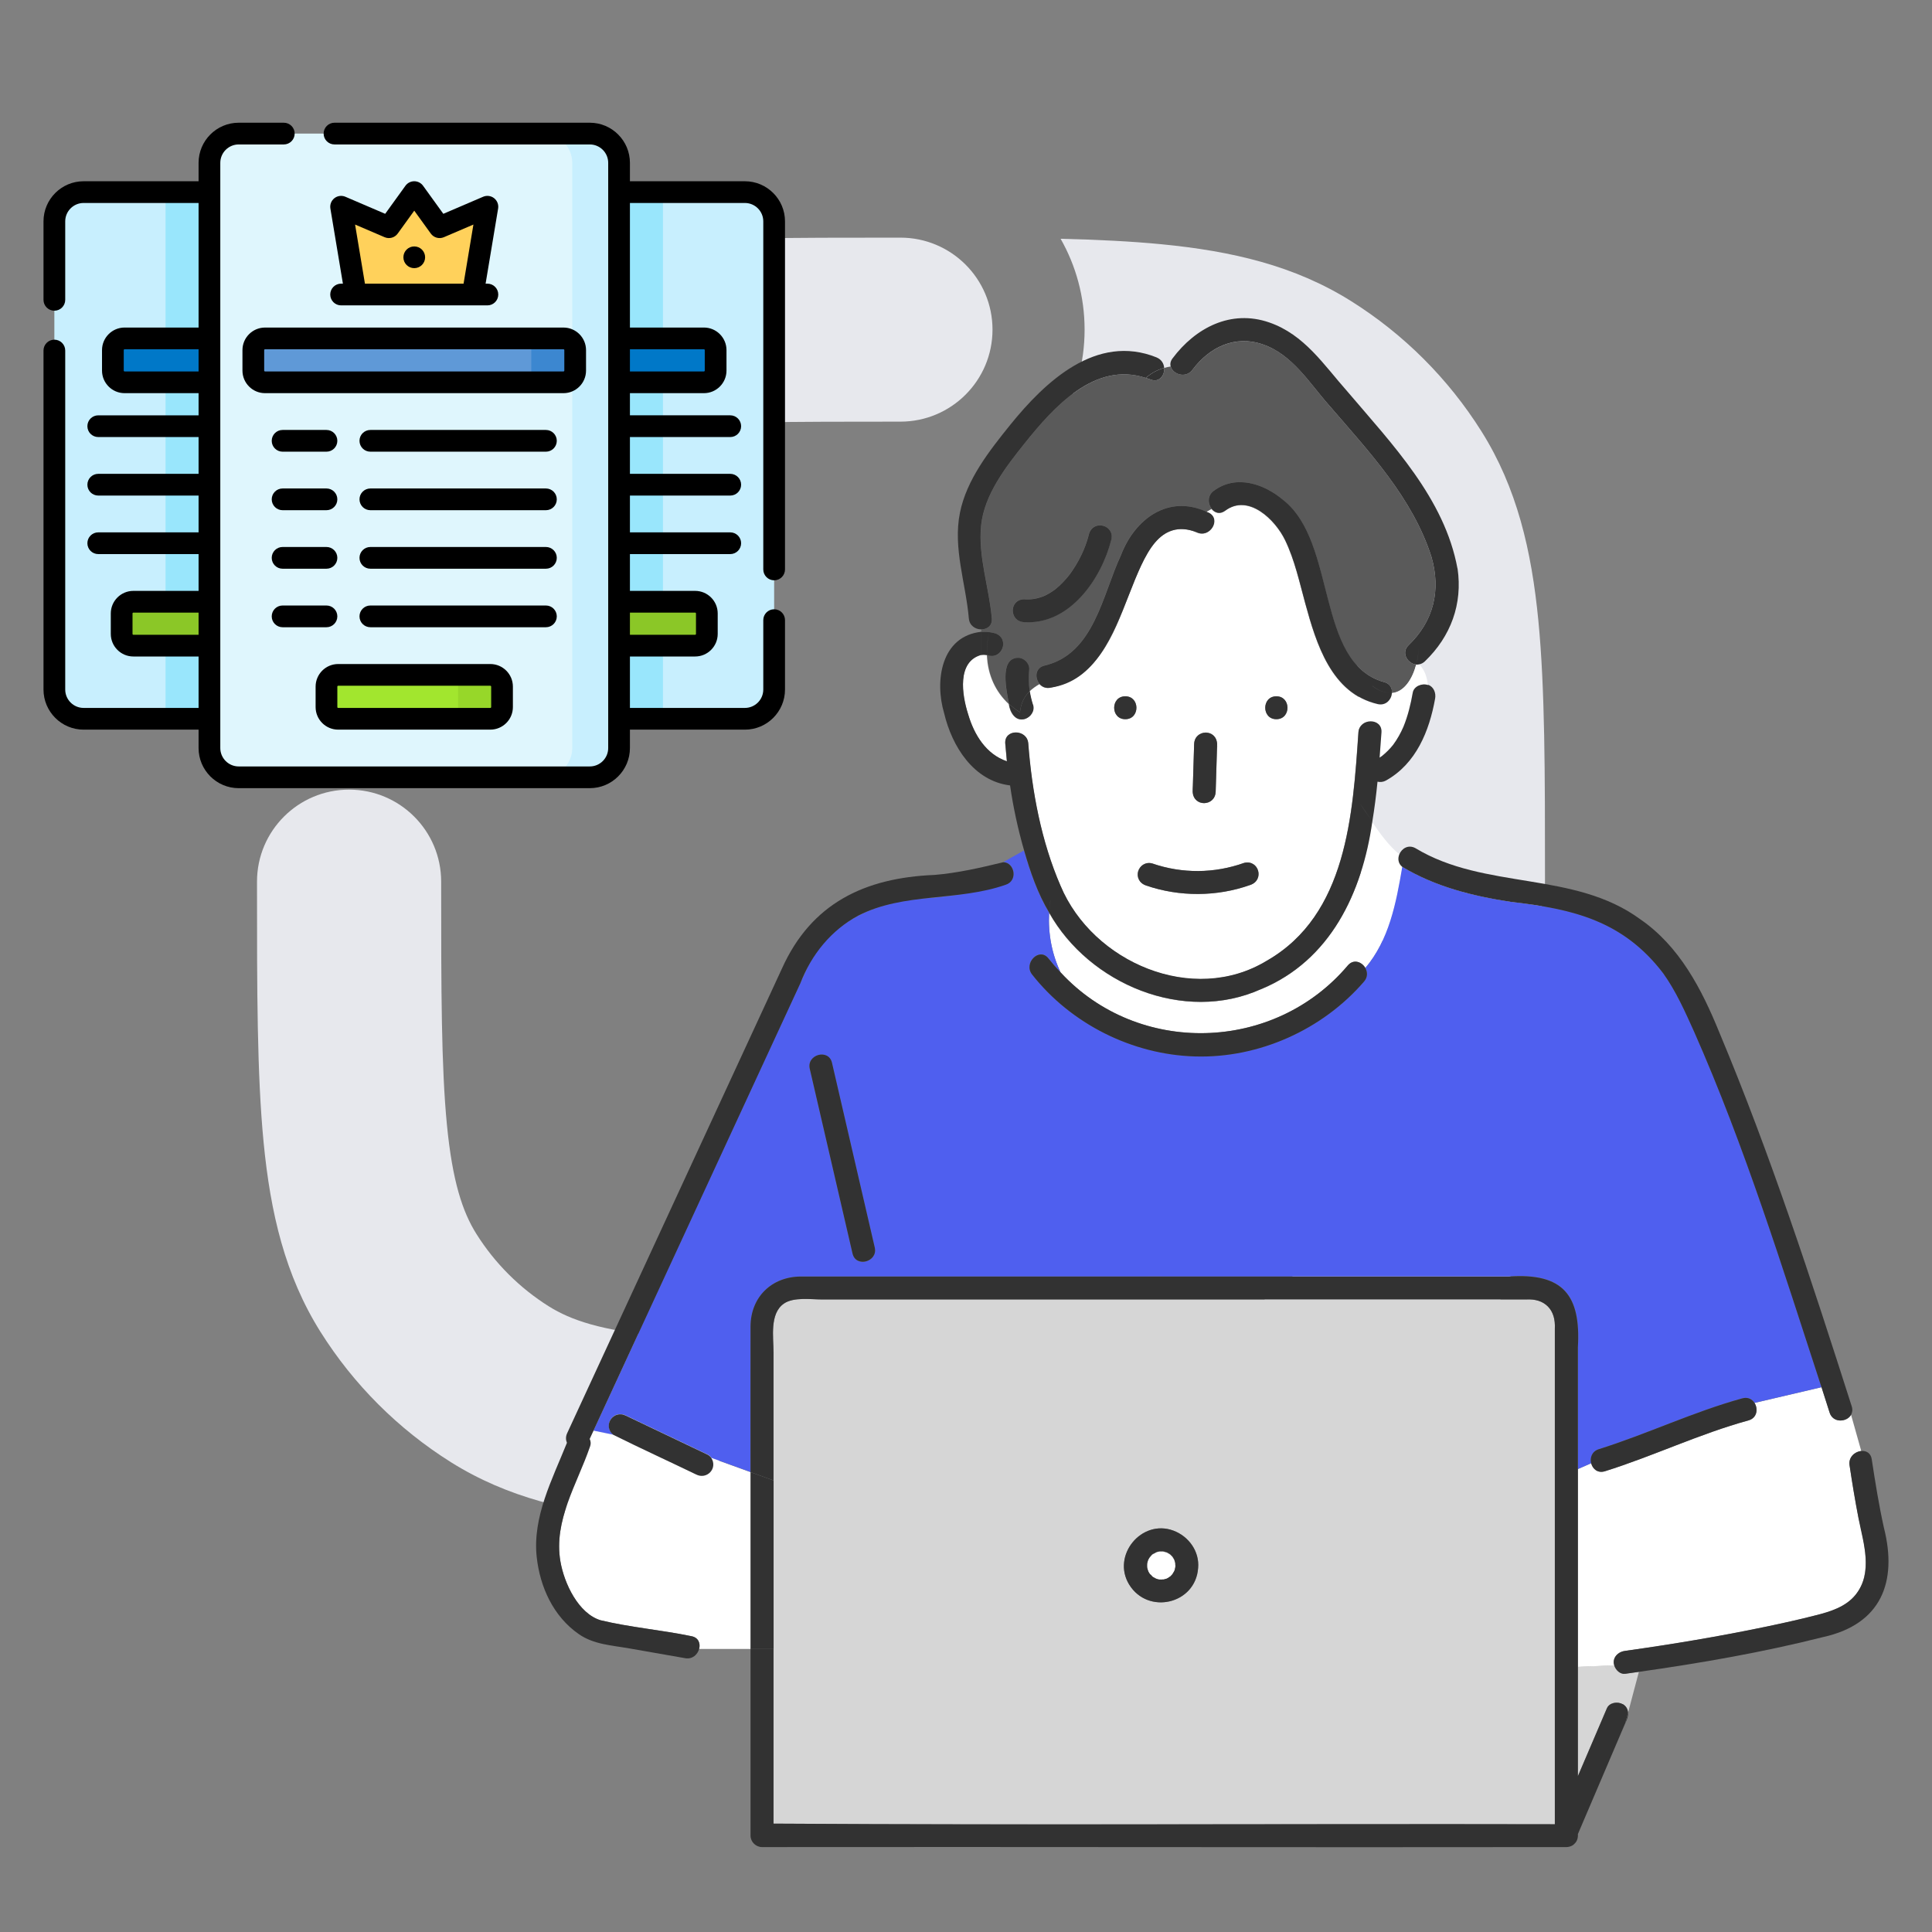 <svg width="200" height="200" viewBox="0 0 200 200" fill="none" xmlns="http://www.w3.org/2000/svg">
<rect x="0" y="0" width="200" height="200" fill="#808080" stroke="none"/>
<path fill-rule="evenodd" clip-rule="evenodd" d="M76.885 138.767C75.22 141.596 74.265 144.891 74.265 148.41C74.265 151.831 75.168 155.042 76.749 157.817C72.917 157.723 69.447 157.554 66.311 157.251C59.007 156.543 52.52 155.032 46.678 151.365C41.222 147.939 36.608 143.33 33.18 137.878C29.509 132.041 27.997 125.56 27.289 118.262C26.605 111.216 26.605 102.477 26.605 91.748L26.605 91.267C26.605 86.007 30.873 81.743 36.137 81.743C41.401 81.743 45.669 86.007 45.669 91.267C45.669 102.593 45.68 110.405 46.264 116.424C46.834 122.296 47.879 125.449 49.322 127.744C51.227 130.773 53.79 133.334 56.821 135.237C59.118 136.678 62.274 137.722 68.151 138.292C70.698 138.539 73.566 138.683 76.885 138.767Z" fill="#E7E8ED"/>
<path fill-rule="evenodd" clip-rule="evenodd" d="M140.871 107.697C143.702 109.361 147.001 110.315 150.523 110.315C153.946 110.315 157.16 109.413 159.937 107.834C159.843 111.662 159.674 115.13 159.37 118.263C158.662 125.561 157.15 132.042 153.479 137.878C150.051 143.33 145.437 147.94 139.981 151.365C134.139 155.033 127.652 156.543 120.348 157.251C113.295 157.934 104.549 157.934 93.81 157.934L93.81 157.934L93.329 157.934C88.064 157.934 83.797 153.67 83.797 148.41C83.797 143.15 88.064 138.886 93.329 138.886C104.665 138.886 112.483 138.876 118.507 138.292C124.385 137.723 127.541 136.679 129.838 135.237C132.869 133.334 135.432 130.773 137.337 127.744C138.78 125.45 139.825 122.296 140.395 116.424C140.642 113.879 140.786 111.013 140.871 107.697Z" fill="#E7E8ED"/>
<path fill-rule="evenodd" clip-rule="evenodd" d="M109.658 43.767C111.322 40.939 112.277 37.643 112.277 34.125C112.277 30.703 111.374 27.493 109.794 24.718C113.625 24.811 117.095 24.98 120.231 25.284C127.535 25.992 134.022 27.502 139.864 31.17C145.32 34.595 149.934 39.205 153.362 44.657C157.033 50.493 158.545 56.974 159.253 64.272C159.937 71.319 159.937 80.058 159.937 90.787V91.268C159.937 96.527 155.669 100.791 150.405 100.791C145.14 100.791 140.873 96.527 140.873 91.268C140.873 79.942 140.862 72.13 140.278 66.111C139.708 60.239 138.663 57.085 137.22 54.791C135.315 51.762 132.752 49.201 129.721 47.298C127.424 45.856 124.268 44.812 118.391 44.243C115.844 43.996 112.976 43.852 109.658 43.767Z" fill="#E7E8ED"/>
<path fill-rule="evenodd" clip-rule="evenodd" d="M45.67 74.837C42.839 73.174 39.541 72.22 36.02 72.22C32.595 72.22 29.381 73.122 26.604 74.701C26.698 70.873 26.866 67.405 27.171 64.272C27.879 56.974 29.391 50.493 33.062 44.657C36.49 39.205 41.104 34.595 46.56 31.17C52.402 27.502 58.888 25.992 66.193 25.284C73.246 24.601 81.992 24.601 92.731 24.601L92.731 24.601L93.212 24.601C98.476 24.601 102.744 28.865 102.744 34.124C102.744 39.384 98.476 43.648 93.212 43.648C81.876 43.648 74.057 43.659 68.033 44.242C62.156 44.812 58.999 45.856 56.703 47.298C53.672 49.201 51.108 51.762 49.204 54.791C47.761 57.085 46.716 60.239 46.146 66.111C45.899 68.656 45.754 71.521 45.67 74.837Z" fill="#E7E8ED"/>
<g clip-path="url(#clip0_3507_48745)">
<path d="M8.656 74.408H21.681V19.887H8.656C6.983 19.887 5.627 21.243 5.627 22.916L5.627 71.379C5.627 73.052 6.983 74.408 8.656 74.408Z" fill="#C8EFFE"/>
<path d="M17.137 19.887H21.681V74.408H17.137V19.887Z" fill="#99E6FC"/>
<path d="M21.681 66.836V62.292H13.806C13.136 62.292 12.594 62.835 12.594 63.504V65.624C12.594 66.293 13.136 66.836 13.806 66.836H21.681V66.836Z" fill="#8BC727"/>
<path d="M21.68 39.575V35.032H12.897C12.227 35.032 11.685 35.574 11.685 36.243V38.364C11.685 39.033 12.227 39.575 12.897 39.575H21.68V39.575Z" fill="#0078C8"/>
<path d="M61.057 80.466H24.71C23.037 80.466 21.681 79.11 21.681 77.437V16.858C21.681 15.185 23.037 13.829 24.71 13.829L61.057 13.829C62.73 13.829 64.086 15.185 64.086 16.858V77.437C64.086 79.11 62.73 80.466 61.057 80.466Z" fill="#DFF6FD"/>
<path d="M77.11 74.408H64.086V19.887H77.11C78.783 19.887 80.139 21.243 80.139 22.916V71.379C80.139 73.052 78.783 74.408 77.11 74.408Z" fill="#C8EFFE"/>
<path d="M64.086 19.887H68.629V74.408H64.086V19.887Z" fill="#99E6FC"/>
<path d="M33.796 73.197V71.076C33.796 70.407 34.339 69.865 35.008 69.865H50.758C51.428 69.865 51.97 70.407 51.97 71.076V73.197C51.97 73.866 51.428 74.408 50.758 74.408H35.008C34.339 74.408 33.796 73.866 33.796 73.197Z" fill="#A2E62E"/>
<path d="M64.086 66.836V62.292H71.961C72.63 62.292 73.173 62.835 73.173 63.504V65.624C73.173 66.293 72.63 66.836 71.961 66.836H64.086V66.836Z" fill="#8BC727"/>
<path d="M50.759 69.865H46.215C46.884 69.865 47.427 70.407 47.427 71.076V73.196C47.427 73.865 46.884 74.408 46.215 74.408H50.759C51.428 74.408 51.97 73.865 51.97 73.196V71.076C51.97 70.407 51.428 69.865 50.759 69.865Z" fill="#97D729"/>
<path d="M61.057 13.829H56.211C57.884 13.829 59.24 15.185 59.24 16.858V77.437C59.24 79.11 57.884 80.466 56.211 80.466H61.057C62.73 80.466 64.086 79.11 64.086 77.437V16.858C64.086 15.186 62.73 13.829 61.057 13.829Z" fill="#C8EFFE"/>
<path d="M45.508 23.522L42.883 19.887L40.258 23.522L35.311 21.402L36.826 30.488H48.941L50.456 21.402L45.508 23.522Z" fill="#FFD15B"/>
<path d="M26.224 38.364V36.244C26.224 35.575 26.766 35.032 27.435 35.032H58.331C59 35.032 59.542 35.575 59.542 36.244V38.364C59.542 39.033 59 39.575 58.331 39.575H27.435C26.766 39.575 26.224 39.033 26.224 38.364Z" fill="#5F99D7"/>
<path d="M64.086 39.575V35.032H72.87C73.539 35.032 74.081 35.574 74.081 36.243V38.364C74.081 39.033 73.539 39.575 72.87 39.575H64.086V39.575Z" fill="#0078C8"/>
<path d="M58.331 35.032H53.787C54.456 35.032 54.999 35.574 54.999 36.243V38.364C54.999 39.033 54.456 39.575 53.787 39.575H58.331C59 39.575 59.542 39.033 59.542 38.364V36.243C59.542 35.574 59 35.032 58.331 35.032Z" fill="#3C87D0"/>
<path d="M34.187 30.488C34.187 31.11 34.69 31.613 35.311 31.613H50.456C51.077 31.613 51.58 31.11 51.58 30.488C51.58 29.867 51.077 29.364 50.456 29.364H50.269L51.565 21.587C51.632 21.181 51.473 20.771 51.15 20.517C50.827 20.264 50.39 20.206 50.013 20.368L45.893 22.134L43.795 19.229C43.584 18.936 43.244 18.763 42.883 18.763C42.522 18.763 42.183 18.936 41.972 19.229L39.874 22.134L35.754 20.368C35.376 20.206 34.94 20.264 34.617 20.517C34.293 20.771 34.134 21.181 34.202 21.587L35.498 29.364H35.311C34.69 29.364 34.187 29.867 34.187 30.488ZM36.758 23.245L39.816 24.555C40.299 24.763 40.862 24.607 41.17 24.18L42.883 21.808L44.597 24.18C44.905 24.607 45.468 24.763 45.951 24.555L49.008 23.245L47.989 29.364H37.778L36.758 23.245Z" fill="black"/>
<path d="M25.099 36.244V38.364C25.099 39.652 26.147 40.7 27.435 40.7H58.33C59.619 40.7 60.666 39.652 60.666 38.364V36.244C60.666 34.956 59.619 33.908 58.33 33.908H27.435C26.147 33.908 25.099 34.956 25.099 36.244ZM58.418 36.244V38.364C58.418 38.412 58.379 38.451 58.33 38.451H27.435C27.387 38.451 27.348 38.412 27.348 38.364V36.244C27.348 36.196 27.387 36.156 27.435 36.156H58.33C58.379 36.156 58.418 36.195 58.418 36.244Z" fill="black"/>
<path d="M56.514 44.509H38.34C37.719 44.509 37.215 45.012 37.215 45.633C37.215 46.254 37.719 46.758 38.34 46.758H56.514C57.135 46.758 57.638 46.254 57.638 45.633C57.638 45.012 57.135 44.509 56.514 44.509Z" fill="black"/>
<path d="M29.253 46.758H33.797C34.417 46.758 34.921 46.254 34.921 45.633C34.921 45.012 34.417 44.509 33.797 44.509H29.253C28.632 44.509 28.129 45.012 28.129 45.633C28.129 46.254 28.632 46.758 29.253 46.758Z" fill="black"/>
<path d="M56.514 50.567H38.34C37.719 50.567 37.215 51.07 37.215 51.691C37.215 52.312 37.719 52.816 38.34 52.816H56.514C57.135 52.816 57.638 52.312 57.638 51.691C57.638 51.07 57.135 50.567 56.514 50.567Z" fill="black"/>
<path d="M29.253 52.816H33.797C34.417 52.816 34.921 52.312 34.921 51.691C34.921 51.07 34.417 50.567 33.797 50.567H29.253C28.632 50.567 28.129 51.07 28.129 51.691C28.129 52.312 28.632 52.816 29.253 52.816Z" fill="black"/>
<path d="M56.514 56.624H38.34C37.719 56.624 37.215 57.128 37.215 57.749C37.215 58.37 37.719 58.873 38.34 58.873H56.514C57.135 58.873 57.638 58.37 57.638 57.749C57.638 57.128 57.135 56.624 56.514 56.624Z" fill="black"/>
<path d="M29.253 58.873H33.797C34.417 58.873 34.921 58.37 34.921 57.749C34.921 57.128 34.417 56.624 33.797 56.624H29.253C28.632 56.624 28.129 57.128 28.129 57.749C28.129 58.37 28.632 58.873 29.253 58.873Z" fill="black"/>
<path d="M57.638 63.807C57.638 63.186 57.135 62.682 56.514 62.682H38.34C37.719 62.682 37.215 63.186 37.215 63.807C37.215 64.428 37.719 64.931 38.34 64.931H56.514C57.135 64.931 57.638 64.428 57.638 63.807Z" fill="black"/>
<path d="M29.253 64.931H33.797C34.417 64.931 34.921 64.428 34.921 63.807C34.921 63.186 34.417 62.682 33.797 62.682H29.253C28.632 62.682 28.129 63.186 28.129 63.807C28.129 64.428 28.632 64.931 29.253 64.931Z" fill="black"/>
<path d="M35.008 75.532H50.758C52.047 75.532 53.094 74.485 53.094 73.197V71.076C53.094 69.788 52.047 68.74 50.758 68.74H35.008C33.72 68.74 32.672 69.788 32.672 71.076V73.197C32.672 74.485 33.72 75.532 35.008 75.532ZM34.921 71.076C34.921 71.028 34.96 70.989 35.008 70.989H50.758C50.806 70.989 50.846 71.028 50.846 71.076V73.197C50.846 73.245 50.806 73.284 50.758 73.284H35.008C34.96 73.284 34.921 73.245 34.921 73.197V71.076Z" fill="black"/>
<path d="M80.139 60.073C80.76 60.073 81.263 59.569 81.263 58.948V22.916C81.263 20.626 79.4 18.763 77.111 18.763H65.21V16.859C65.21 14.568 63.347 12.704 61.057 12.704L34.627 12.704C34.006 12.704 33.502 13.208 33.502 13.829C33.502 14.45 34.006 14.953 34.627 14.953L61.057 14.953C62.107 14.953 62.961 15.808 62.961 16.859V77.437C62.961 78.487 62.107 79.342 61.057 79.342H24.709C23.66 79.342 22.805 78.487 22.805 77.437L22.805 16.859C22.805 15.808 23.66 14.953 24.709 14.953H29.38C30 14.953 30.504 14.45 30.504 13.829C30.504 13.208 30 12.704 29.38 12.704H24.709C22.419 12.704 20.557 14.568 20.557 16.859V18.763H8.656C6.366 18.763 4.503 20.626 4.503 22.916L4.503 31.04C4.503 31.661 5.006 32.164 5.627 32.164C6.248 32.164 6.752 31.661 6.752 31.04V22.916C6.752 21.866 7.606 21.012 8.656 21.012H20.557V33.907H12.897C11.609 33.907 10.561 34.956 10.561 36.244V38.364C10.561 39.652 11.609 40.7 12.897 40.7H20.557V42.995H10.171C9.55 42.995 9.046 43.498 9.046 44.119C9.046 44.74 9.55 45.243 10.171 45.243H20.557V49.052H10.171C9.55 49.052 9.046 49.556 9.046 50.177C9.046 50.798 9.55 51.301 10.171 51.301H20.557V55.11H10.171C9.55 55.11 9.046 55.613 9.046 56.234C9.046 56.856 9.55 57.359 10.171 57.359H20.557V61.168H13.805C12.517 61.168 11.469 62.216 11.469 63.504V65.624C11.469 66.912 12.517 67.96 13.805 67.96H20.557V73.284H8.656C7.606 73.284 6.752 72.43 6.752 71.38L6.752 36.287C6.752 35.666 6.248 35.163 5.627 35.163C5.006 35.163 4.503 35.666 4.503 36.287L4.503 71.38C4.503 73.67 6.366 75.533 8.656 75.533H20.557L20.557 77.437C20.557 79.727 22.419 81.591 24.709 81.591H61.057C63.347 81.591 65.21 79.727 65.21 77.437V75.533H77.111C79.4 75.533 81.263 73.67 81.263 71.38V64.195C81.263 63.574 80.76 63.071 80.139 63.071C79.518 63.071 79.015 63.574 79.015 64.195V71.38C79.015 72.43 78.16 73.284 77.111 73.284H65.21V67.96H71.961C73.249 67.96 74.297 66.912 74.297 65.624V63.504C74.297 62.216 73.249 61.168 71.961 61.168H65.21V57.359H75.596C76.217 57.359 76.72 56.855 76.72 56.234C76.72 55.613 76.217 55.11 75.596 55.11H65.21V51.301H75.596C76.217 51.301 76.72 50.798 76.72 50.177C76.72 49.556 76.217 49.052 75.596 49.052H65.21V45.243H75.596C76.217 45.243 76.72 44.74 76.72 44.119C76.72 43.498 76.217 42.994 75.596 42.994H65.21V40.7H72.87C74.158 40.7 75.206 39.652 75.206 38.364V36.243C75.206 34.955 74.158 33.907 72.87 33.907H65.21V21.012H77.111C78.16 21.012 79.015 21.866 79.015 22.916V58.948C79.015 59.569 79.518 60.073 80.139 60.073ZM12.897 38.451C12.849 38.451 12.81 38.412 12.81 38.364V36.243C12.81 36.195 12.849 36.156 12.897 36.156H20.557V38.451H12.897ZM13.805 65.711C13.757 65.711 13.718 65.672 13.718 65.624V63.504C13.718 63.456 13.757 63.417 13.805 63.417H20.557V65.711H13.805ZM71.961 63.417C72.009 63.417 72.048 63.456 72.048 63.504V65.624C72.048 65.672 72.009 65.712 71.961 65.712H65.21V63.417H71.961ZM72.87 36.156C72.918 36.156 72.957 36.196 72.957 36.244V38.364C72.957 38.412 72.918 38.451 72.87 38.451H65.21V36.156H72.87Z" fill="black"/>
<path d="M42.883 27.759C43.504 27.759 44.008 27.256 44.008 26.635C44.008 26.014 43.504 25.51 42.883 25.51C42.262 25.51 41.759 26.014 41.759 26.635C41.759 27.256 42.262 27.759 42.883 27.759Z" fill="black"/>
</g>
<g clip-path="url(#clip1_3507_48745)">
<path d="M118.996 162.927C118.996 162.927 119.013 162.936 119.013 162.944C119.013 162.944 119.004 162.936 118.996 162.927Z" fill="#6EC878"/>
<path d="M119.052 163C119.108 163.088 119.108 163.032 119.06 162.976C119.044 162.96 119.028 162.952 119.012 162.943C119.028 162.968 119.036 162.984 119.052 163.008V163Z" fill="#6EC878"/>
<path d="M119.687 163.45C119.687 163.45 119.671 163.442 119.663 163.434C119.663 163.434 119.655 163.434 119.647 163.434C119.655 163.434 119.671 163.45 119.679 163.458L119.687 163.45Z" fill="#6EC878"/>
<path d="M118.996 161.208C118.996 161.208 119.004 161.208 119.013 161.199C119.013 161.199 118.996 161.208 118.996 161.216V161.208Z" fill="#6EC878"/>
<path d="M120.426 163.514C120.394 163.514 120.37 163.514 120.338 163.522C120.354 163.522 120.378 163.522 120.418 163.522L120.426 163.514Z" fill="#6EC878"/>
<path d="M143.074 78.261C143.122 78.229 143.146 78.205 143.074 78.261V78.261Z" fill="#6EC878"/>
<path d="M121.19 163.168C121.19 163.168 121.158 163.185 121.141 163.193C121.125 163.209 121.101 163.225 121.085 163.233C121.117 163.209 121.15 163.185 121.182 163.176L121.19 163.168Z" fill="#6EC878"/>
<path d="M121.664 161.875C121.664 161.875 121.664 161.851 121.656 161.843C121.656 161.875 121.656 161.907 121.656 161.939C121.664 161.955 121.68 161.939 121.656 161.875H121.664Z" fill="#6EC878"/>
<path d="M119.59 163.41C119.59 163.41 119.631 163.418 119.647 163.426C119.623 163.41 119.598 163.394 119.566 163.378C119.526 163.369 119.51 163.378 119.59 163.41Z" fill="#6EC878"/>
<path d="M160.055 135.064C159.428 134.558 158.721 134.518 157.974 134.518H85.089C83.932 134.518 82.156 134.252 81.159 134.944C79.656 135.98 80.082 138.448 80.082 140.031V153.251V170.683V188.781C107.037 188.95 134 188.781 160.963 188.846V137.547C160.963 136.607 160.867 135.707 160.055 135.056V135.064ZM124.035 162.317C123.769 166.062 118.835 167.211 116.89 164.02C115.066 161.015 118.176 157.221 121.479 158.451C123.07 159.046 124.187 160.597 124.035 162.317Z" fill="#D6D6D6"/>
<path d="M167.103 172.387L163.342 172.547V183.863C164.347 181.516 165.343 179.178 166.348 176.831C166.814 175.834 168.542 176.228 168.534 177.305L169.659 173.062C169.185 173.126 168.719 173.198 168.245 173.263C167.722 173.335 167.248 172.869 167.103 172.387Z" fill="#D6D6D6"/>
<path d="M77.695 152.399L73.637 150.929C74.328 152.014 73.179 153.219 72.061 152.64C69.216 151.266 66.331 149.94 63.502 148.542L61.437 148.116C61.308 148.405 61.172 148.686 61.043 148.968C61.164 149.193 61.196 149.482 61.059 149.812C59.725 153.661 57.29 157.414 58.013 161.642C58.407 163.94 59.886 167.034 62.168 167.733C65.238 168.473 68.461 168.73 71.563 169.381C72.311 169.51 72.528 170.136 72.375 170.699H77.703V152.399H77.695Z" fill="white"/>
<path d="M102.376 67.845C102.311 67.821 102.247 67.821 102.183 67.813C102.271 69.854 103.067 71.582 104.441 72.868C104.216 71.623 103.396 68.167 105.349 68.094C105.968 68.07 106.571 68.649 106.539 69.276C106.466 69.983 106.482 70.682 106.563 71.389C106.571 71.446 106.587 71.502 106.595 71.558C106.892 71.269 107.238 71.028 107.616 70.811C107.085 70.208 107.125 69.115 108.13 68.898C113.257 67.693 114.101 61.585 116.022 57.486C117.436 53.741 120.916 51.145 124.886 52.977C125.055 52.873 125.24 52.776 125.425 52.672C125.023 52.166 124.959 51.314 125.634 50.816C127.94 49.096 130.834 50.06 132.835 51.764C138.42 56.152 136.146 68.601 143.25 70.602C143.885 70.746 144.126 71.245 144.094 71.735C145.388 71.623 146.224 70.24 146.61 68.794C145.726 68.713 144.994 67.58 145.822 66.784C148.426 64.285 149.173 61.094 148.185 57.655C146.24 51.547 141.691 46.717 137.584 41.959C135.551 39.653 133.815 36.719 130.745 35.658C127.852 34.662 125.2 35.94 123.44 38.286C122.757 39.203 121.399 38.744 121.19 37.941C120.965 37.973 120.748 38.021 120.523 38.085C120.579 38.857 120.008 39.645 119.1 39.283C118.931 39.219 118.771 39.178 118.61 39.122C113.346 37.386 109.094 42.128 106.089 45.881C104.136 48.324 101.902 51.177 101.572 54.392C101.243 57.606 102.408 60.837 102.681 64.02C102.745 64.783 102.175 65.161 101.58 65.153V65.418C102.054 65.378 102.536 65.418 103.011 65.563C104.481 66.005 103.846 68.287 102.376 67.845ZM106.008 62.027C106.683 62.091 107.358 61.97 107.993 61.729C108.419 61.528 108.837 61.295 109.215 61.014C109.761 60.58 110.244 60.074 110.678 59.527C111.626 58.241 112.357 56.787 112.735 55.236C113.201 53.757 115.395 54.336 115.034 55.863C114.021 59.905 110.718 64.703 106.008 64.397C104.441 64.317 104.441 62.067 106.008 62.027Z" fill="#5A5A5A"/>
<path d="M101.58 67.805C99.016 68.504 99.579 71.984 100.206 73.945C100.841 76.099 102.078 78.108 104.224 78.832C104.16 78.213 104.104 77.594 104.056 76.983C103.943 75.456 106.322 75.472 106.434 76.983C106.812 81.95 107.785 87.125 109.778 91.722C113.105 99.647 123.48 104.123 131.131 99.47C139.433 94.712 140.028 84.32 140.614 75.834C140.719 74.315 143.098 74.315 142.993 75.834C142.937 76.71 142.873 77.578 142.8 78.454C142.889 78.389 142.977 78.333 143.066 78.269C143.484 77.923 143.877 77.546 144.207 77.12C144.633 76.541 144.994 75.898 145.276 75.239C145.734 74.114 146.023 72.924 146.232 71.727C146.353 71.044 147.213 70.714 147.807 70.939C147.743 70.168 147.518 69.421 146.939 68.786C146.827 68.81 146.706 68.826 146.594 68.818C146.216 70.256 145.38 71.647 144.078 71.759C144.03 72.434 143.459 73.109 142.599 72.908C137.81 71.791 136.251 66.648 135.117 62.493C134.515 60.299 134.024 58 133.028 55.935C132.007 53.821 129.234 51.089 126.823 52.881C126.277 53.291 125.739 53.106 125.417 52.696C125.232 52.801 125.055 52.897 124.879 53.002C126.494 53.476 125.377 55.806 123.866 55.123C121.873 54.191 120.008 55.188 118.956 56.948C115.998 61.89 115.54 69.742 108.749 71.197C108.259 71.301 107.857 71.124 107.6 70.827C107.23 71.044 106.884 71.285 106.579 71.574C106.659 72.049 106.764 72.515 106.917 72.981C107.118 73.616 106.675 74.251 106.081 74.435C105.084 74.733 104.53 73.72 104.417 72.884C103.043 71.606 102.239 69.871 102.159 67.829C101.95 67.789 101.741 67.789 101.556 67.821L101.58 67.805ZM132.128 72.081C133.663 72.081 133.663 74.451 132.128 74.451C130.593 74.451 130.593 72.081 132.128 72.081ZM123.488 81.339C123.528 79.892 123.577 78.454 123.617 77.007C123.633 76.34 124.147 75.85 124.806 75.826C125.819 75.834 126.108 76.782 125.98 77.634L125.851 81.966C125.827 82.633 125.321 83.123 124.662 83.147C123.649 83.139 123.36 82.191 123.488 81.339ZM117.814 90.211C117.975 89.625 118.674 89.175 119.277 89.384C122.379 90.453 125.706 90.428 128.792 89.327C130.303 88.958 130.93 91.103 129.427 91.61C125.98 92.839 122.106 92.856 118.642 91.666C118.031 91.457 117.629 90.862 117.806 90.211H117.814ZM116.496 72.081C118.031 72.081 118.031 74.451 116.496 74.451C114.961 74.451 114.961 72.081 116.496 72.081Z" fill="white"/>
<path d="M130.536 102.403C122.548 106.004 112.751 101.873 108.604 94.503C108.492 96.713 108.902 98.787 109.786 100.659C117.806 109.363 131.911 108.969 139.529 99.944C140.132 99.245 140.984 99.582 141.346 100.217C143.797 97.308 144.528 93.547 145.171 89.745C144.737 89.4 144.689 88.877 144.866 88.444C143.765 87.543 142.897 86.338 142.045 85.092C141.008 92.397 137.737 99.43 130.536 102.419V102.403Z" fill="white"/>
<path d="M192.403 157.189C192.049 155.365 191.744 153.525 191.47 151.684C191.342 150.84 192.017 150.27 192.676 150.205L191.623 146.468C191.181 147.232 189.751 147.336 189.405 146.227C189.132 145.351 188.851 144.475 188.569 143.607L181.634 145.231C182.019 145.841 181.907 146.79 181.007 147.039C175.919 148.437 171.17 150.728 166.147 152.303C165.399 152.536 164.877 152.062 164.724 151.475L163.35 152.078V172.555L167.111 172.395C166.87 171.615 167.505 170.972 168.252 170.9C174.24 170.064 181.626 168.818 187.95 167.227C193.922 165.941 193.656 162.164 192.403 157.189Z" fill="white"/>
<path d="M165.504 150.013C170.527 148.437 175.276 146.155 180.364 144.749C180.942 144.588 181.384 144.837 181.625 145.223L188.561 143.599C184.519 131.223 180.637 118.702 175.365 106.775C174.433 104.71 173.5 102.604 172.174 100.748C168.019 95.315 162.852 94.093 156.398 93.354C152.452 92.751 148.619 91.795 145.163 89.729C144.52 93.539 143.789 97.3 141.338 100.201C141.571 100.611 141.603 101.149 141.209 101.6C136.909 106.59 130.319 109.556 123.697 109.355C117.179 109.162 110.854 105.98 106.844 100.876C105.912 99.687 107.583 97.999 108.532 99.205C108.926 99.703 109.351 100.185 109.785 100.643C108.901 98.771 108.492 96.705 108.604 94.487C107.407 92.502 106.643 90.268 106 88.042L103.862 89.239C105.036 89.263 105.413 91.168 104.095 91.578C101.692 92.317 99.209 92.663 96.718 92.928C91.269 93.225 86.455 94.833 83.714 99.904C76.281 115.961 68.863 132.034 61.437 148.092L63.502 148.518C62.345 147.585 63.486 145.866 64.812 146.541C67.633 147.883 70.446 149.225 73.267 150.575C73.427 150.647 73.548 150.768 73.644 150.913L77.703 152.383C77.703 147.352 77.695 142.329 77.703 137.299C77.719 134.277 79.873 132.155 82.903 132.139C107.342 132.131 131.782 132.139 156.221 132.139C161.791 131.745 163.671 134.036 163.35 139.46C163.35 143.664 163.35 147.867 163.35 152.07L164.724 151.467C164.58 150.905 164.797 150.238 165.512 150.013H165.504ZM88.255 129.776C86.776 123.395 85.306 117.022 83.827 110.649C83.481 109.162 85.78 108.535 86.125 110.022C87.604 116.395 89.075 122.776 90.554 129.149C90.899 130.636 88.601 131.263 88.255 129.776Z" fill="#4F5FEF"/>
<path d="M121.672 162.067C121.672 162.067 121.664 161.979 121.656 161.939C121.648 161.923 121.64 161.883 121.656 161.826C121.624 161.714 121.6 161.601 121.559 161.489C121.503 161.376 121.439 161.264 121.367 161.167C121.286 161.087 121.198 161.007 121.117 160.918C121.117 160.918 121.117 160.918 121.109 160.918C121.005 160.846 120.892 160.79 120.78 160.725C120.651 160.685 120.531 160.653 120.402 160.621C120.282 160.621 120.161 160.613 120.04 160.621C119.904 160.637 119.799 160.669 119.671 160.717C119.598 160.79 119.414 160.846 119.325 160.902C119.301 160.918 119.1 161.039 119.277 160.934C119.446 160.83 119.277 160.942 119.237 160.974C119.205 161.007 119.148 161.079 119.1 161.135C119.092 161.159 119.068 161.191 119.02 161.216C118.955 161.304 118.907 161.408 118.851 161.505C118.795 161.658 118.755 161.81 118.73 161.963C118.739 161.939 118.739 161.931 118.747 161.907C118.763 161.81 118.803 161.722 118.747 161.907C118.73 162.027 118.747 162.156 118.747 162.276C118.771 162.421 118.827 162.55 118.867 162.694C118.915 162.783 118.964 162.871 119.02 162.952C119.036 162.96 119.06 162.976 119.068 162.992C119.148 163.064 119.237 163.185 119.293 163.241C119.381 163.305 119.47 163.345 119.582 163.402C119.606 163.402 119.639 163.426 119.671 163.45C119.775 163.49 119.888 163.514 119.992 163.538C120.113 163.538 120.233 163.554 120.354 163.538C120.314 163.538 120.354 163.506 120.466 163.522C120.571 163.498 120.675 163.466 120.78 163.434C120.892 163.377 120.989 163.321 121.093 163.241C121.045 163.265 121.037 163.249 121.15 163.201C121.23 163.136 121.294 163.056 121.358 162.984C121.423 162.879 121.487 162.783 121.543 162.678C121.616 162.542 121.616 162.389 121.664 162.244C121.664 162.188 121.664 162.132 121.664 162.076L121.672 162.067Z" fill="white"/>
<path d="M119.092 161.119C119.108 161.055 119.036 161.143 119.012 161.2C119.036 161.183 119.068 161.159 119.092 161.119Z" fill="#6EC878"/>
<path d="M116.488 74.451C118.023 74.451 118.023 72.081 116.488 72.081C114.953 72.081 114.953 74.451 116.488 74.451Z" fill="#323232"/>
<path d="M132.128 72.081C130.593 72.081 130.593 74.451 132.128 74.451C133.663 74.451 133.663 72.081 132.128 72.081Z" fill="#323232"/>
<path d="M191.696 145.6C187.525 132.549 183.273 119.489 177.969 106.839C176.153 102.387 173.862 97.951 169.788 95.154C162.948 90.139 153.706 92.148 146.537 87.808C145.798 87.391 145.107 87.833 144.858 88.435C144.681 88.869 144.729 89.392 145.163 89.737C148.611 91.803 152.452 92.759 156.398 93.362C162.852 94.093 168.028 95.323 172.174 100.756C173.501 102.612 174.433 104.718 175.365 106.783C180.637 118.702 184.519 131.231 188.561 143.607C188.843 144.483 189.124 145.351 189.397 146.227C189.743 147.336 191.173 147.232 191.615 146.468C191.752 146.235 191.8 145.938 191.696 145.6Z" fill="#323232"/>
<path d="M103.011 65.563C102.537 65.418 102.054 65.386 101.58 65.418V67.797C101.773 67.765 101.974 67.773 102.183 67.805C102.151 67.066 102.207 66.294 102.376 65.483C102.215 66.294 102.159 67.066 102.183 67.805C103.734 68.408 104.586 66.093 103.011 65.555V65.563Z" fill="#323232"/>
<path d="M147.823 70.915C147.228 70.698 146.369 71.02 146.248 71.703C146.039 72.9 145.75 74.09 145.292 75.215C145.01 75.874 144.649 76.517 144.223 77.096C143.885 77.522 143.499 77.907 143.082 78.245C142.993 78.309 142.905 78.373 142.816 78.43C142.881 77.554 142.945 76.686 143.009 75.81C143.114 74.291 140.727 74.291 140.63 75.81C140.044 84.296 139.449 94.696 131.147 99.446C123.504 104.099 113.121 99.623 109.794 91.698C107.8 87.101 106.828 81.934 106.45 76.959C106.338 75.448 103.951 75.432 104.071 76.959C104.12 77.578 104.176 78.189 104.24 78.807C102.094 78.076 100.849 76.075 100.222 73.921C99.595 71.968 99.032 68.48 101.596 67.781V65.402C97.417 65.844 96.734 70.473 97.739 73.841C98.55 77.256 100.776 80.841 104.562 81.307C104.891 83.581 105.381 85.84 106.016 88.042C106.659 90.268 107.423 92.502 108.62 94.487C108.644 94.037 108.676 93.579 108.749 93.113C108.684 93.579 108.644 94.029 108.62 94.487C112.767 101.865 122.572 105.988 130.552 102.387C137.753 99.406 141.024 92.365 142.061 85.06C141.555 84.321 141.056 83.557 140.518 82.842C141.056 83.557 141.563 84.313 142.061 85.06C142.286 83.694 142.463 82.311 142.599 80.921C142.889 80.985 143.202 80.953 143.475 80.8C146.602 79.057 147.968 75.657 148.563 72.314C148.667 71.743 148.426 71.092 147.839 70.891L147.823 70.915ZM143.073 78.253C143.073 78.253 143.122 78.213 143.122 78.221C143.122 78.221 143.122 78.221 143.073 78.253Z" fill="#323232"/>
<path d="M118.642 91.666C122.106 92.856 125.979 92.839 129.427 91.61C130.922 91.103 130.311 88.958 128.792 89.327C125.698 90.428 122.379 90.453 119.277 89.384C117.766 89.014 117.139 91.168 118.642 91.666Z" fill="#323232"/>
<path d="M139.706 101.816C140.333 101.318 140.871 100.78 141.346 100.209C140.984 99.574 140.132 99.237 139.529 99.936C131.911 108.969 117.806 109.355 109.786 100.651C110.871 102.95 112.671 104.951 115.082 106.55C112.671 104.951 110.879 102.95 109.786 100.651C109.344 100.193 108.926 99.711 108.532 99.213C107.592 98.015 105.912 99.703 106.844 100.884C110.862 105.987 117.179 109.17 123.697 109.363C130.319 109.564 136.909 106.598 141.209 101.607C141.603 101.149 141.571 100.619 141.338 100.209C140.855 100.78 140.317 101.318 139.698 101.816H139.706Z" fill="#323232"/>
<path d="M119.092 161.119C119.092 161.119 119.036 161.175 119.012 161.2C119.06 161.175 119.084 161.143 119.092 161.119Z" fill="#323232"/>
<path d="M120.346 163.522C120.346 163.522 120.402 163.522 120.434 163.514C120.434 163.514 120.45 163.514 120.458 163.514C120.354 163.498 120.305 163.514 120.346 163.53V163.522Z" fill="#323232"/>
<path d="M119.647 163.426C119.647 163.426 119.655 163.426 119.663 163.426C119.631 163.394 119.598 163.378 119.574 163.378C119.606 163.394 119.631 163.41 119.655 163.426H119.647Z" fill="#323232"/>
<path d="M121.093 163.225C121.109 163.217 121.125 163.201 121.149 163.185C121.037 163.233 121.045 163.249 121.093 163.225Z" fill="#323232"/>
<path d="M119.012 162.936C119.028 162.944 119.044 162.952 119.06 162.968C119.044 162.952 119.028 162.944 119.012 162.927V162.936Z" fill="#323232"/>
<path d="M121.471 158.451C118.176 157.222 115.058 161.015 116.882 164.021C118.827 167.203 123.77 166.062 124.027 162.317C124.179 160.605 123.062 159.046 121.471 158.451ZM121.543 162.662C121.487 162.767 121.423 162.871 121.359 162.968C121.286 163.04 121.222 163.12 121.15 163.185C121.166 163.185 121.174 163.169 121.198 163.161C121.166 163.177 121.134 163.201 121.101 163.217C120.997 163.289 120.901 163.354 120.788 163.41C120.684 163.442 120.579 163.474 120.475 163.498C120.491 163.498 120.499 163.498 120.515 163.498C120.499 163.498 120.475 163.498 120.45 163.498C120.41 163.506 120.378 163.506 120.362 163.506C120.242 163.522 120.121 163.506 120 163.506C119.888 163.482 119.783 163.458 119.679 163.418C119.679 163.418 119.695 163.426 119.703 163.434C119.703 163.426 119.679 163.418 119.671 163.41C119.631 163.402 119.502 163.353 119.591 163.362C119.478 163.313 119.39 163.273 119.301 163.201C119.245 163.145 119.157 163.024 119.076 162.952C119.173 163.096 119.06 162.984 119.028 162.92C119.028 162.92 119.012 162.911 119.012 162.903C119.012 162.903 119.02 162.911 119.028 162.92C118.972 162.839 118.915 162.751 118.875 162.662C118.835 162.526 118.771 162.389 118.755 162.244C118.755 162.124 118.739 161.995 118.755 161.875C118.755 161.891 118.755 161.899 118.739 161.931C118.763 161.778 118.811 161.626 118.859 161.473C118.915 161.376 118.964 161.272 119.028 161.184C119.028 161.184 119.02 161.192 119.012 161.192C119.012 161.192 119.02 161.184 119.028 161.176C119.06 161.119 119.124 161.039 119.108 161.095C119.157 161.039 119.213 160.967 119.245 160.934C119.277 160.902 119.454 160.79 119.285 160.894C119.108 160.999 119.301 160.886 119.333 160.862C119.422 160.806 119.607 160.75 119.679 160.677C119.808 160.637 119.912 160.605 120.049 160.581C120.169 160.573 120.29 160.581 120.41 160.581C120.539 160.613 120.659 160.645 120.788 160.685C120.901 160.75 121.013 160.798 121.118 160.878C121.118 160.878 121.118 160.878 121.126 160.878C121.206 160.959 121.294 161.039 121.375 161.127C121.447 161.232 121.511 161.344 121.568 161.449C121.6 161.561 121.632 161.674 121.664 161.786C121.664 161.77 121.664 161.754 121.664 161.738C121.664 161.754 121.664 161.778 121.664 161.802C121.672 161.835 121.696 161.931 121.664 161.899C121.664 161.947 121.68 161.995 121.68 162.027C121.68 162.084 121.68 162.14 121.68 162.196C121.632 162.341 121.632 162.494 121.56 162.63L121.543 162.662Z" fill="#323232"/>
<path d="M118.738 161.891C118.754 161.794 118.795 161.706 118.738 161.891V161.891Z" fill="#323232"/>
<path d="M195.023 158.154C194.501 155.807 194.123 153.428 193.761 151.057C193.665 150.406 193.174 150.157 192.668 150.205C192.017 150.27 191.334 150.84 191.463 151.684C191.736 153.525 192.041 155.357 192.395 157.189C192.893 159.801 193.962 162.751 192.081 165.097C191.077 166.351 189.445 166.833 187.943 167.219C186.255 167.653 184.551 168.031 182.847 168.384C177.993 169.397 173.107 170.217 168.196 170.9C168.212 170.9 168.221 170.9 168.245 170.9C167.497 170.972 166.862 171.615 167.103 172.395C167.248 172.877 167.714 173.343 168.245 173.271C168.719 173.206 169.185 173.134 169.659 173.07C176.064 172.162 182.454 171.053 188.73 169.469C194.742 168.143 196.445 163.771 195.023 158.154Z" fill="#323232"/>
<path d="M168.204 170.9C168.092 170.916 168.116 170.916 168.204 170.9V170.9Z" fill="#323232"/>
<path d="M181.626 145.231C181.384 144.845 180.934 144.596 180.364 144.756C175.277 146.155 170.527 148.445 165.504 150.021C164.789 150.246 164.572 150.913 164.716 151.475C164.861 152.062 165.391 152.536 166.139 152.303C171.162 150.728 175.911 148.437 180.999 147.039C181.899 146.79 182.011 145.841 181.626 145.231Z" fill="#323232"/>
<path d="M83.827 110.641C85.306 117.014 86.776 123.395 88.255 129.768C88.601 131.255 90.899 130.628 90.554 129.141C89.075 122.768 87.604 116.387 86.126 110.014C85.78 108.527 83.481 109.154 83.827 110.641Z" fill="#323232"/>
<path d="M167.979 176.413C167.481 176.124 166.605 176.244 166.348 176.839C165.343 179.186 164.346 181.524 163.342 183.871V172.555V152.078V139.468C163.655 134.092 161.823 131.753 156.213 132.147C131.774 132.147 107.334 132.139 82.895 132.147C79.865 132.163 77.711 134.285 77.695 137.306C77.687 142.337 77.695 147.36 77.695 152.391L80.074 153.251V140.031C80.074 138.448 79.64 135.98 81.151 134.944C82.155 134.253 83.923 134.518 85.081 134.518H157.965C159.902 134.381 161.084 135.603 160.955 137.548C160.955 154.65 160.955 171.744 160.955 188.846C133.992 188.79 107.037 188.95 80.074 188.782V170.683H77.695V190.027C77.695 190.67 78.241 191.209 78.884 191.209C106.587 191.176 134.305 191.249 162.008 191.209C162.361 191.233 162.755 191.12 162.956 190.895C162.972 190.887 162.98 190.871 162.996 190.855C162.996 190.847 163.012 190.839 163.02 190.831C163.253 190.622 163.374 190.236 163.342 189.866C164.973 186.049 166.605 182.232 168.236 178.406L168.534 177.289C168.509 176.935 168.341 176.606 167.979 176.397V176.413Z" fill="#323232"/>
<path d="M80.082 153.259L77.703 152.399V170.699H80.082V153.267V153.259Z" fill="#323232"/>
<path d="M168.236 178.422C168.389 178.077 168.574 177.691 168.534 177.305L168.236 178.422Z" fill="#323232"/>
<path d="M70.494 149.796L73.636 150.929C73.54 150.792 73.419 150.672 73.259 150.591C70.438 149.249 67.625 147.907 64.804 146.557C63.486 145.882 62.329 147.602 63.494 148.534C66.323 149.94 69.208 151.258 72.053 152.632C73.17 153.211 74.328 152.006 73.628 150.921L70.486 149.787L70.494 149.796Z" fill="#323232"/>
<path d="M103.863 89.255C101.516 89.826 99.153 90.372 96.718 90.573C89.509 90.871 83.988 93.507 80.95 100.257C73.548 116.299 66.114 132.324 58.712 148.365C58.544 148.727 58.568 149.064 58.688 149.362C57.177 153.131 55.104 157.037 55.562 161.2C55.908 164.31 57.282 167.332 59.918 169.164C61.469 170.241 63.325 170.321 65.15 170.643C67.079 170.98 68.999 171.318 70.928 171.655C71.684 171.792 72.222 171.27 72.375 170.691C72.527 170.128 72.302 169.502 71.563 169.373C68.461 168.73 65.238 168.465 62.168 167.725C59.886 167.034 58.407 163.932 58.013 161.634C57.29 157.406 59.733 153.653 61.059 149.804C61.188 149.474 61.164 149.193 61.043 148.96C61.172 148.678 61.308 148.389 61.437 148.108C68.573 132.669 75.71 117.231 82.847 101.8C83.98 98.843 86.037 96.287 88.858 94.776C93.584 92.365 99.137 93.33 104.096 91.594C105.414 91.184 105.028 89.287 103.863 89.255Z" fill="#323232"/>
<path d="M106.603 71.558C106.595 71.502 106.579 71.446 106.571 71.389C106.491 70.69 106.474 69.983 106.547 69.276C106.579 68.649 105.976 68.07 105.357 68.094C103.404 68.167 104.224 71.615 104.449 72.86C104.795 73.182 105.181 73.479 105.59 73.736C105.679 72.764 106.057 72.073 106.603 71.55V71.558Z" fill="#323232"/>
<path d="M106.94 72.965C106.796 72.507 106.683 72.032 106.603 71.558C106.056 72.081 105.679 72.772 105.59 73.744C105.831 73.897 106.081 74.042 106.346 74.178C106.081 74.05 105.831 73.897 105.59 73.744C105.574 73.889 105.55 74.018 105.55 74.178C105.55 74.026 105.574 73.889 105.59 73.744C105.172 73.479 104.795 73.19 104.449 72.868C104.554 73.704 105.108 74.717 106.113 74.419C106.707 74.227 107.149 73.592 106.949 72.965H106.94Z" fill="#323232"/>
<path d="M123.617 77.015C123.569 78.663 123.52 80.318 123.464 81.966C123.512 83.525 125.779 83.525 125.843 81.966C125.891 80.318 125.939 78.663 125.996 77.015C125.947 75.456 123.681 75.456 123.617 77.015Z" fill="#323232"/>
<path d="M125.095 53.058C125.031 53.026 124.967 53.01 124.903 52.978C124.3 53.339 123.826 53.725 123.826 54.432C123.826 53.725 124.308 53.331 124.903 52.978C120.916 51.153 117.461 53.741 116.038 57.486C114.117 61.577 113.273 67.685 108.146 68.898C107.141 69.115 107.101 70.208 107.632 70.811C107.985 70.602 108.363 70.417 108.741 70.224C108.363 70.409 107.993 70.602 107.632 70.811C107.889 71.108 108.291 71.285 108.781 71.181C117.999 69.814 116.143 52.174 123.898 55.099C125.28 55.75 126.486 53.709 125.103 53.058H125.095Z" fill="#323232"/>
<path d="M115.042 55.871C115.403 54.344 113.209 53.765 112.743 55.244C112.365 56.795 111.634 58.25 110.686 59.535C110.252 60.074 109.769 60.588 109.223 61.022C108.845 61.303 108.435 61.545 108.001 61.737C107.366 61.979 106.691 62.099 106.016 62.035C104.449 62.067 104.449 64.325 106.016 64.406C110.726 64.719 114.029 59.913 115.042 55.871Z" fill="#323232"/>
<path d="M142.085 71.02C142.848 71.591 143.516 71.783 144.102 71.735C144.134 71.237 143.885 70.747 143.258 70.602C136.17 68.609 138.428 56.144 132.843 51.764C130.842 50.068 127.948 49.096 125.642 50.816C124.967 51.314 125.039 52.166 125.433 52.672C126.036 52.327 126.655 51.949 126.992 51.274C126.655 51.941 126.036 52.327 125.433 52.672C125.754 53.082 126.293 53.267 126.839 52.857C129.25 51.057 132.031 53.797 133.044 55.911C134.04 57.976 134.53 60.275 135.133 62.469C136.274 66.624 137.826 71.767 142.615 72.884C143.475 73.085 144.046 72.41 144.094 71.735C143.516 71.783 142.84 71.591 142.077 71.02H142.085Z" fill="#323232"/>
<path d="M119.735 37.001C113.49 34.485 108.186 39.516 104.57 43.992C102.416 46.669 100.061 49.642 99.37 53.09C98.639 56.763 99.981 60.379 100.294 64.02C100.359 64.767 100.977 65.153 101.572 65.153C102.175 65.153 102.737 64.783 102.673 64.02C102.4 60.837 101.235 57.607 101.564 54.392C101.894 51.185 104.128 48.324 106.081 45.881C109.086 42.128 113.338 37.386 118.602 39.122C119.237 38.576 119.88 38.262 120.515 38.086C120.482 37.644 120.241 37.209 119.727 37.001H119.735Z" fill="#323232"/>
<path d="M118.61 39.122C118.771 39.178 118.94 39.219 119.1 39.283C120 39.645 120.579 38.857 120.523 38.085C119.888 38.262 119.245 38.576 118.61 39.122Z" fill="#323232"/>
<path d="M150.877 58.852C149.543 51.603 144.11 45.977 139.497 40.545C137.046 37.788 135.045 34.638 131.38 33.376C127.418 32.01 123.753 33.931 121.383 37.097C121.157 37.394 121.117 37.684 121.19 37.941C121.407 38.752 122.757 39.211 123.44 38.286C125.2 35.932 127.852 34.654 130.745 35.658C133.807 36.719 135.543 39.653 137.584 41.959C141.691 46.725 146.24 51.547 148.185 57.655C149.173 61.094 148.426 64.277 145.822 66.784C144.994 67.58 145.726 68.713 146.61 68.794C146.762 68.199 146.851 67.596 146.851 67.066C146.851 67.588 146.77 68.191 146.61 68.794C146.722 68.802 146.835 68.794 146.955 68.761C146.923 68.721 146.891 68.681 146.851 68.649C146.891 68.689 146.915 68.729 146.955 68.761C147.148 68.721 147.333 68.625 147.51 68.456C150.194 65.876 151.424 62.517 150.885 58.844L150.877 58.852Z" fill="#323232"/>
</g>
<defs>
<clipPath id="clip0_3507_48745">
<rect width="76.761" height="76.761" fill="white" transform="translate(4.503 8.767)"/>
</clipPath>
<clipPath id="clip1_3507_48745">
<rect width="139.999" height="158.299" fill="white" transform="translate(55.498 32.934)"/>
</clipPath>
</defs>
</svg>
